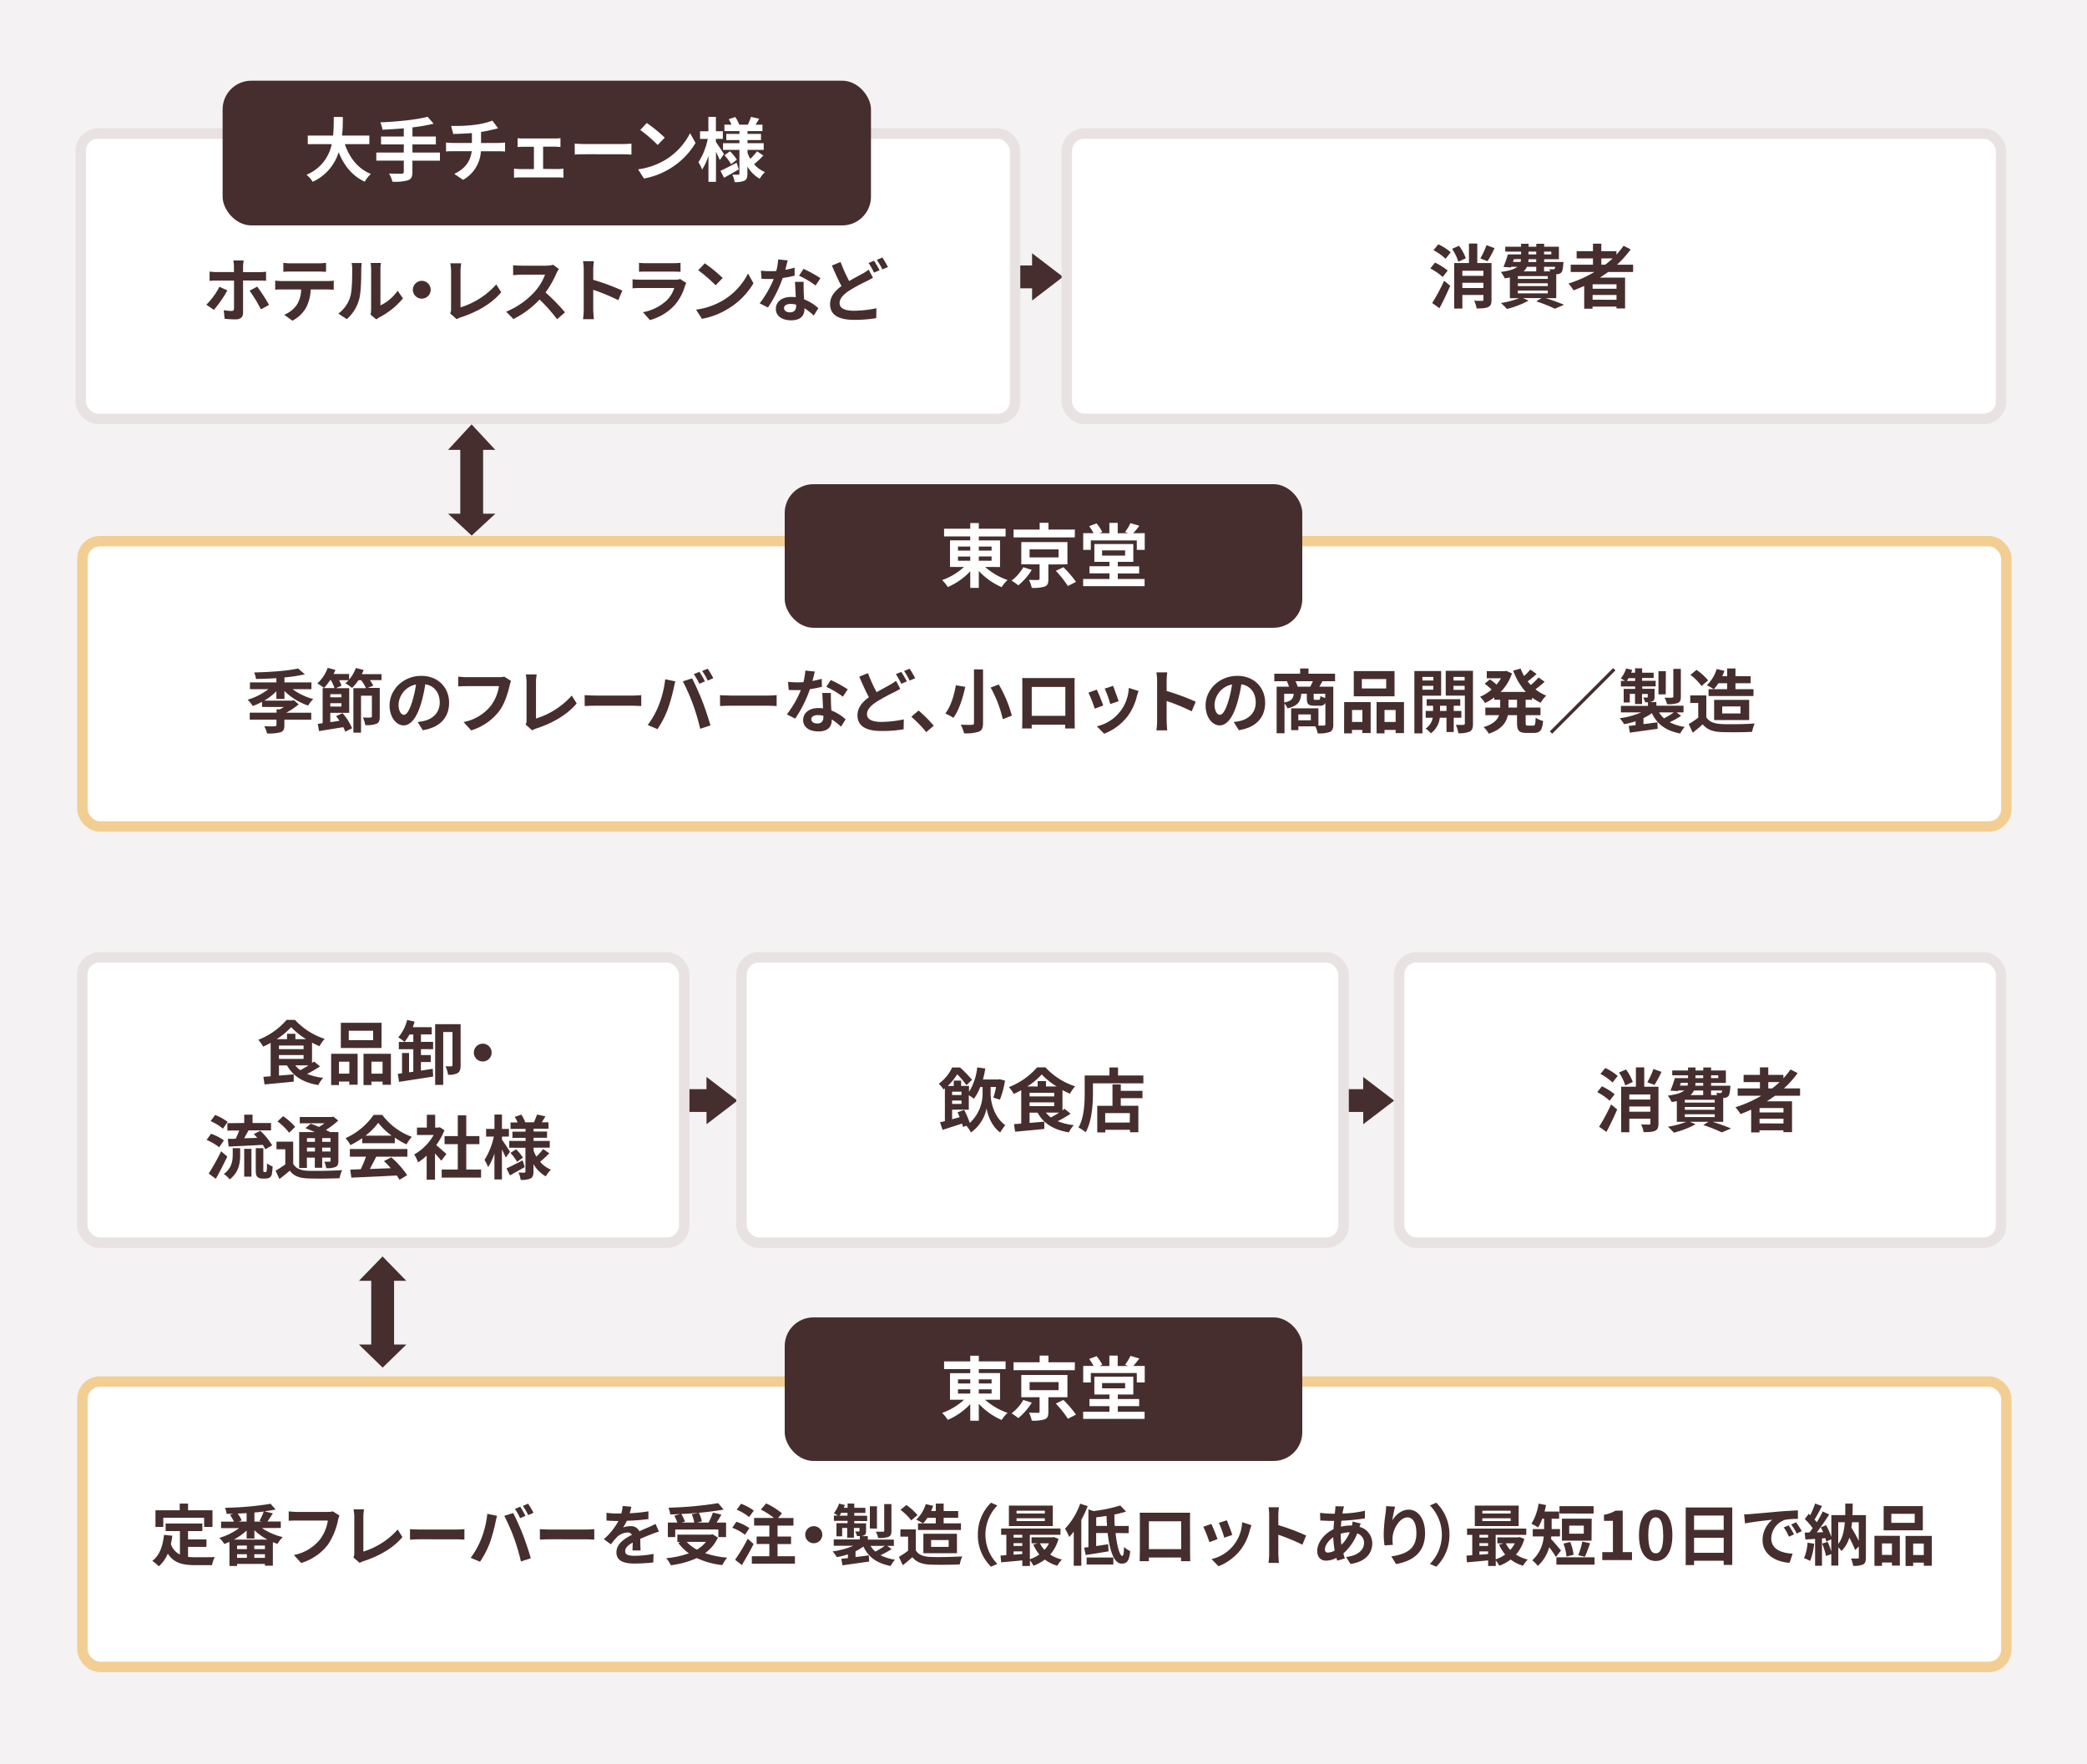 <svg xmlns="http://www.w3.org/2000/svg" width="750" height="634" viewBox="0 0 750 634"><defs><style>.cls-1{fill:#f4f2f2;}.cls-2,.cls-5{fill:#462e2e;}.cls-2{fill-rule:evenodd;}.cls-3,.cls-6,.cls-7{fill:#fff;}.cls-3{stroke:#f3ce92;}.cls-3,.cls-7{stroke-width:3.75px;}.cls-4{isolation:isolate;}.cls-7{stroke:#e9e2e2;}</style></defs><title>アセット 1</title><g id="レイヤー_2" data-name="レイヤー 2"><g id="商社様からのご注文"><rect id="長方形_16_のコピー_2" data-name="長方形 16 のコピー 2" class="cls-1" width="750" height="634"/><path id="シェイプ_1_のコピー_4" data-name="シェイプ 1 のコピー 4" class="cls-2" d="M331,103.59h39.9V108L382,99.49,370.89,91v4.4H331Z"/><path id="シェイプ_1_のコピー_6" data-name="シェイプ 1 のコピー 6" class="cls-2" d="M214,399.59h39.9V404l11.12-8.5L253.89,387v4.4H214v8.2Z"/><path id="シェイプ_1_のコピー_7" data-name="シェイプ 1 のコピー 7" class="cls-2" d="M450,399.59h39.9V404l11.12-8.5L489.89,387v4.4H450Z"/><path id="シェイプ_1_のコピー_2" data-name="シェイプ 1 のコピー 2" class="cls-2" d="M173.62,174V161.67H178l-8.52-9.16L161,161.67h4.41V174Zm-8.21,0v10.59H161l8.51,7.87,8.52-7.87h-4.41V174Z"/><path id="シェイプ_1_のコピー_3" data-name="シェイプ 1 のコピー 3" class="cls-2" d="M141.62,472V460.25H146l-8.52-8.74L129,460.25h4.41V472Zm-8.21,0v11.17H129l8.51,8.29,8.52-8.29h-4.41V472Z"/><g id="グループ_26" data-name="グループ 26"><rect id="角丸長方形_5" data-name="角丸長方形 5" class="cls-3" x="29.63" y="194.47" width="691.38" height="102.53" rx="6.25"/><g id="季節のフレーバーなど_小ロットの商品開発_製造" data-name="季節のフレーバーなど 小ロットの商品開発 製造" class="cls-4"><path class="cls-5" d="M99.32,251.17V248.4A21.26,21.26,0,0,1,95,251.77H105l.6-.15,1.75,1.5a27.72,27.72,0,0,1-4.5,3h9v2.5h-9.65v2.05c0,1.42-.32,2.1-1.47,2.5a16.7,16.7,0,0,1-4.77.4,9.4,9.4,0,0,0-1-2.6c1.52.07,3.32.07,3.77,0s.63-.1.63-.42v-1.95H89.75v-2.5H99.4v-1.2h1.17c.47-.25,1-.55,1.47-.85H94.17v-1.85a24.3,24.3,0,0,1-3.32,1.5A14.56,14.56,0,0,0,89,251.45a23.28,23.28,0,0,0,7.45-3.78H89.82v-2.45h9.5V243.7c-2.47.17-5,.25-7.32.3a8.25,8.25,0,0,0-.68-2.35c5.65-.13,12.17-.58,15.8-1.43l2.45,2.1a62.09,62.09,0,0,1-7.35,1.13v1.77h9.7v2.45h-6.75a21.69,21.69,0,0,0,7.4,3.53,12.71,12.71,0,0,0-1.85,2.34,22.08,22.08,0,0,1-8.5-5.24v2.87Z"/><path class="cls-5" d="M137.12,244.4h-4.2a11.08,11.08,0,0,1,1.22,2l-2,.8h4.33v10.32c0,1.37-.23,2.15-1.2,2.57a9.58,9.58,0,0,1-4,.48,11.05,11.05,0,0,0-.85-2.73c1.12.05,2.37.05,2.72,0s.5-.1.5-.4V250h-3.9v13.29H127v-16h4.52a14.59,14.59,0,0,0-1.72-2.85h-1a16.2,16.2,0,0,1-2.28,2.77,16,16,0,0,0-2.42-1.67,12,12,0,0,0,1.17-1.1h-3.42a11.45,11.45,0,0,1,.88,1.95l-2,.9h4.77v8.87H118.7v3.35c1.07-.15,2.17-.33,3.3-.5a19.65,19.65,0,0,0-1.23-1.65l2.33-1.08a19.65,19.65,0,0,1,3.42,5.43l-2.45,1.22a12,12,0,0,0-.7-1.62c-3.12.52-6.3,1-8.72,1.42l-.45-2.62c.52-.05,1.12-.13,1.75-.23V247.25h4.25a14.65,14.65,0,0,0-1.3-2.85h-.25a21.28,21.28,0,0,1-2.2,2.82,18.66,18.66,0,0,0-2.4-1.62,14.38,14.38,0,0,0,3.72-5.6l2.75.72a11.9,11.9,0,0,1-.65,1.48h5.6v2a13.91,13.91,0,0,0,2.42-4.15l2.8.7c-.2.5-.4,1-.65,1.5h7.08Zm-14.42,5.07h-4v1.1h4Zm0,4.43v-1.2h-4v1.2Z"/><path class="cls-5" d="M150.09,259.47c.95-.13,1.65-.25,2.3-.4,3.18-.75,5.63-3,5.63-6.62,0-3.43-1.85-6-5.18-6.55a53.49,53.49,0,0,1-1.47,6.72c-1.47,5-3.62,8.05-6.32,8.05s-5.05-3-5.05-7.2c0-5.7,5-10.6,11.39-10.6,6.13,0,10,4.28,10,9.68,0,5.19-3.2,8.89-9.45,9.84Zm-1.92-7.5a39,39,0,0,0,1.33-6,7.77,7.77,0,0,0-6.28,7.18c0,2.49,1,3.72,1.93,3.72S147.17,255.32,148.17,252Z"/><path class="cls-5" d="M183.67,244.72a9.37,9.37,0,0,0-.55,1.75c-.58,2.45-1.68,6.33-3.75,9.1a20.05,20.05,0,0,1-10.05,6.9l-2.72-3a16.47,16.47,0,0,0,9.79-5.85,15.85,15.85,0,0,0,2.93-7.05H167.67c-1.12,0-2.32.05-3,.1v-3.52c.75.07,2.17.2,3,.2h11.54a8.72,8.72,0,0,0,2-.2Z"/><path class="cls-5" d="M188.9,260.37a3.28,3.28,0,0,0,.32-1.63V245.2a15.54,15.54,0,0,0-.27-2.83h3.92a17.72,17.72,0,0,0-.25,2.83v13a28.35,28.35,0,0,0,12.85-8.25l1.77,2.83c-3.42,4.09-8.62,7.07-14.49,9a7.12,7.12,0,0,0-1.5.68Z"/><path class="cls-5" d="M210.1,249.8c.9.07,2.72.15,4,.15h13.42c1.15,0,2.28-.1,2.93-.15v3.92c-.6,0-1.88-.12-2.93-.12H214.12c-1.42,0-3.1.05-4,.12Z"/><path class="cls-5" d="M239.05,244.1l3.65.75a25.34,25.34,0,0,0-.6,2.5,62.3,62.3,0,0,1-2.13,7.52,34.38,34.38,0,0,1-3.7,7.15l-3.5-1.48a30.08,30.08,0,0,0,3.9-6.94A35.88,35.88,0,0,0,239.05,244.1Zm6.35.75,3.32-1.08c1,1.93,2.75,5.78,3.67,8.2.9,2.25,2.23,6.25,2.93,8.72l-3.7,1.2a77.46,77.46,0,0,0-2.6-8.82A72.06,72.06,0,0,0,245.4,244.85Zm7.94,0-2,.87a30.42,30.42,0,0,0-2-3.47l2-.83C252,242.35,252.87,243.92,253.34,244.85Zm3-1.15-2,.87a25.79,25.79,0,0,0-2-3.45l2-.82A38.27,38.27,0,0,1,256.34,243.7Z"/><path class="cls-5" d="M258.75,249.8c.9.07,2.72.15,4,.15h13.42c1.15,0,2.28-.1,2.93-.15v3.92c-.6,0-1.88-.12-2.93-.12H262.77c-1.42,0-3.1.05-4,.12Z"/><path class="cls-5" d="M295.37,246.8a37.11,37.11,0,0,1-4.3.85,45.43,45.43,0,0,1-5.3,10.59l-3-1.52A37.77,37.77,0,0,0,287.8,248c-.43,0-.85,0-1.28,0-1,0-2,0-3.1-.08l-.22-2.9a30.18,30.18,0,0,0,3.3.18c.72,0,1.47,0,2.22-.08a21,21,0,0,0,.68-4.15l3.42.35c-.2.8-.5,2.05-.85,3.38a26.41,26.41,0,0,0,3.33-.78Zm3.25,2.22c-.08,1,0,2.08,0,3.18,0,.7.08,1.89.15,3.12a16.61,16.61,0,0,1,5.12,3.17l-1.65,2.65a21.85,21.85,0,0,0-3.34-2.62v.22c0,2.3-1.25,4.1-4.78,4.1-3.07,0-5.5-1.37-5.5-4.1,0-2.42,2-4.3,5.48-4.3.57,0,1.15.05,1.67.1-.07-1.84-.2-4-.27-5.52Zm-2.72,8.2a8.76,8.76,0,0,0-2-.25c-1.43,0-2.35.6-2.35,1.47s.77,1.55,2.12,1.55c1.68,0,2.23-1,2.23-2.3Zm7-6.87a33.21,33.21,0,0,0-5.95-3.53l1.6-2.45a45.4,45.4,0,0,1,6.1,3.35Z"/><path class="cls-5" d="M323.52,247.55c-.75.45-1.52.87-2.45,1.32A67,67,0,0,0,315,252.2c-2.05,1.34-3.43,2.77-3.43,4.49s1.7,2.73,5.15,2.73a41.27,41.27,0,0,0,8.07-.9l-.05,3.55a45.87,45.87,0,0,1-7.94.62c-4.93,0-8.65-1.37-8.65-5.65,0-2.72,1.72-4.74,4.1-6.49-1.13-2.1-2.33-4.75-3.45-7.38l3.12-1.27a58.42,58.42,0,0,0,3.1,6.85c1.83-1.08,3.58-1.95,4.73-2.63a16.57,16.57,0,0,0,2.27-1.47Zm.37-6.1a35.32,35.32,0,0,1,2,3.42l-2,.85a29.14,29.14,0,0,0-1.95-3.47Zm3-1.15a35,35,0,0,1,2,3.42l-2,.85a25.92,25.92,0,0,0-2-3.45Z"/><path class="cls-5" d="M332.87,263.09a46.83,46.83,0,0,0-5.37-5.52l2.6-2.25a47.63,47.63,0,0,1,5.45,5.47Z"/><path class="cls-5" d="M346.9,246.82c-.85,3.73-2.2,8.37-4.28,11.12a24.64,24.64,0,0,0-2.9-1.55c2-2.52,3.25-6.89,3.78-10.14Zm6.37-6.27v19.27c0,1.82-.42,2.65-1.52,3.12a15.18,15.18,0,0,1-5.3.58,13.45,13.45,0,0,0-1.18-3.1c1.63.07,3.48.07,4,.05s.75-.18.75-.65V240.55Zm5.65,5.42a44,44,0,0,1,4.7,11.2l-3.25,1.27A43.17,43.17,0,0,0,356,247.07Z"/><path class="cls-5" d="M386.19,258.32c0,1,.05,3.37.05,3.47h-3.45l0-1.37H370.77l0,1.37h-3.45c0-.12.07-2.3.07-3.5V246.07c0-.7,0-1.72-.05-2.42,1,0,2,0,2.65,0h13.75c.62,0,1.57,0,2.47,0-.05.75-.05,1.67-.05,2.42Zm-15.42-11.45v10.37h12.08V246.87Z"/><path class="cls-5" d="M396.47,253.52l-3.05,1.15a49.5,49.5,0,0,0-2.27-5.77l3-1.08C394.77,249.1,396,252.12,396.47,253.52Zm12.7-5.2c-.3.8-.45,1.33-.6,1.83a20.17,20.17,0,0,1-3.4,7.32,19.51,19.51,0,0,1-8.37,6.2L394.17,261a14.75,14.75,0,0,0,11.48-13.79ZM402,252,399,253a41.25,41.25,0,0,0-2-5.55l3-1C400.42,247.57,401.65,250.82,402,252Z"/><path class="cls-5" d="M428.25,255.62a71.8,71.8,0,0,0-9-3.72V259c0,.72.13,2.47.23,3.47h-3.9a26.61,26.61,0,0,0,.25-3.47V244.62a17.84,17.84,0,0,0-.25-3h3.9a26.94,26.94,0,0,0-.23,3v3.68a81.69,81.69,0,0,1,10.45,3.87Z"/><path class="cls-5" d="M443.35,259.47c.95-.13,1.65-.25,2.3-.4,3.17-.75,5.62-3,5.62-6.62,0-3.43-1.85-6-5.17-6.55a53.6,53.6,0,0,1-1.48,6.72c-1.47,5-3.62,8.05-6.32,8.05s-5.05-3-5.05-7.2c0-5.7,5-10.6,11.4-10.6,6.12,0,10,4.28,10,9.68,0,5.19-3.19,8.89-9.44,9.84Zm-1.93-7.5a39,39,0,0,0,1.33-6,7.77,7.77,0,0,0-6.28,7.18c0,2.49,1,3.72,1.93,3.72S440.42,255.32,441.42,252Z"/><path class="cls-5" d="M475.25,244.8c-.4.72-.78,1.4-1.1,1.95h5v13.54c0,1.48-.3,2.28-1.27,2.75a11.17,11.17,0,0,1-4.33.5,11.7,11.7,0,0,0-.85-2.52h-6.1v1.37H464v-7.85h9.8v6.2c.87,0,1.65,0,1.95,0s.55-.13.55-.5V252.6a1.93,1.93,0,0,1-2,1h-2c-2.22,0-2.67-.68-2.67-2.7v-1.6h-2c-.22,2.77-1.15,4.37-4.95,5.24a5.74,5.74,0,0,0-1.07-1.74v10.69h-2.83V246.75h4.45a16.83,16.83,0,0,0-.77-1.95h-4.52v-2.7h9.29v-1.88h3v1.88h9.55v2.7Zm-13.75,7.65c2.67-.53,3.25-1.43,3.42-3.15H461.5Zm9.37-5.7c.3-.6.65-1.3.93-1.95h-6.25a12.39,12.39,0,0,1,.8,1.95Zm.2,10h-4.5v2.1h4.5Zm5.18-7.44H472.1v1.57c0,.53.07.6.5.6h1.3c.42,0,.52-.17.6-1.37a7.31,7.31,0,0,0,1.75.7Z"/><path class="cls-5" d="M483.05,252.3h9.52v11.12h-3v-1.13h-3.72v1.25h-2.83Zm2.83,2.84v4.3h3.72v-4.3Zm15.27-4.92H486.5v-9.05h14.65Zm-3-6.2h-8.75v3.38h8.75Zm6.4,8.28v11.14h-3v-1.15h-4v1.25H494.7V252.3Zm-3,7.14v-4.3h-4v4.3Z"/><path class="cls-5" d="M511.17,250v13.54h-2.89V241.15h9.62V250Zm0-6.73v1.28h3.93v-1.28Zm3.93,4.58v-1.38h-3.93v1.38Zm7.32,10.07v5.15h-2.6v-5.15h-2.4a8.13,8.13,0,0,1-3.2,5.6,10.68,10.68,0,0,0-1.9-1.7,5.87,5.87,0,0,0,2.55-3.9h-2.52v-2.43H515v-1.87H512.7v-2.35h12.07v2.35h-2.35v1.87h2.75v2.43Zm-2.6-2.43v-1.87H517.5v1.87Zm9.52,4.58c0,1.52-.27,2.35-1.17,2.82a8.87,8.87,0,0,1-4.1.58,10.47,10.47,0,0,0-.9-3c1.13.05,2.35.05,2.73,0s.52-.15.52-.5v-10h-6.87v-8.9h9.79Zm-7-16.8v1.28h4v-1.28Zm4,4.63v-1.43h-4v1.43Z"/><path class="cls-5" d="M548.27,251.45v2.82h5.33V257h-5.33v2.7c0,.9.1,1.05.8,1.05H551c.65,0,.77-.5.87-2.85a7.59,7.59,0,0,0,2.67,1.18c-.29,3.3-1.07,4.3-3.27,4.3h-2.72c-2.7,0-3.38-.88-3.38-3.65V257h-3.3c-.55,2.63-2.2,5.1-6.82,6.65a11.43,11.43,0,0,0-1.9-2.37c3.45-1,5-2.6,5.57-4.28h-4.94v-2.72h5.34v-2.82H537v-.83a20.07,20.07,0,0,1-3.32,2,13,13,0,0,0-1.8-2.25,15.57,15.57,0,0,0,4.15-2.58,25.4,25.4,0,0,0-2.48-2.12l1.88-1.55c.75.52,1.7,1.25,2.4,1.85a14,14,0,0,0,1.57-2.25h-5.1v-2.55h6.53l.52-.1,2,.92a17.09,17.09,0,0,1-4.07,6.65h9.05A22.87,22.87,0,0,1,543.8,241l2.67-.75a17.2,17.2,0,0,0,1.25,2.68,23.71,23.71,0,0,0,2.23-2.33l2.25,1.6c-1,.93-2.18,1.9-3.2,2.65a17.09,17.09,0,0,0,1.12,1.3,24.22,24.22,0,0,0,2.8-2.7l2.17,1.55a37.47,37.47,0,0,1-3.3,2.7,15.65,15.65,0,0,0,3.88,2.28,11.31,11.31,0,0,0-2,2.57,17.36,17.36,0,0,1-3.07-1.87v.8Zm-3.1,0H542.1v2.82h3.07Z"/><path class="cls-5" d="M579.7,240.07l.84.85L557.8,263.67l-.85-.85Z"/><path class="cls-5" d="M604.14,257.24a32.3,32.3,0,0,1-4.12,2.3,17,17,0,0,0,5.42,1.68,10.37,10.37,0,0,0-1.62,2.37c-5.2-1-8.32-3.35-10.2-7.32a18,18,0,0,1-3,1.77v2.18c1.63-.2,3.33-.43,5-.65l.1,2.32c-3.52.5-7.25,1-10,1.4l-.42-2.42,2.47-.28v-1.4a28.25,28.25,0,0,1-4.12,1.05,13.26,13.26,0,0,0-1.57-2.15,28,28,0,0,0,7.72-2.1h-7.3v-2.34h9.72v-1.28h-1a7.34,7.34,0,0,0-.72-1.72c.57,0,1.17,0,1.35,0s.3-.07.3-.27v-1h-2.05V253h-2.53v-3.65h-1.87v3.1H583.5v-4.9h4.12v-.87H582.5v-2H584c-.5-.3-1.15-.68-1.56-.88a10.69,10.69,0,0,0,1.95-3.6l2.18.55c-.13.35-.25.68-.4,1h1.42v-1.6h2.53v1.6h4.15v1.9h-4.15v1H595v2h-4.82v.87h4.42v2.83c0,.95-.17,1.4-.82,1.7a3.42,3.42,0,0,1-1.18.25h2.65v1.3H605V256h-2.5ZM587.62,244.7v-1h-2.37a10.65,10.65,0,0,1-.62,1Zm11,4.82H596V241.2h2.65Zm-2.4,6.47a8.91,8.91,0,0,0,1.77,2.15,28.12,28.12,0,0,0,3.55-2.15Zm7.82-5.62c0,1.28-.25,1.9-1.15,2.28a10.62,10.62,0,0,1-3.82.4,9.43,9.43,0,0,0-.88-2.35c1.13.05,2.33.05,2.68,0s.47-.1.47-.42v-9.93h2.7Z"/><path class="cls-5" d="M613.2,257.74c1,1.68,2.9,2.35,5.5,2.45,2.92.13,8.55.05,11.87-.2a15.23,15.23,0,0,0-.93,3c-3,.15-8,.2-11,.08s-5.13-.83-6.75-2.78c-1.1,1-2.2,1.95-3.57,3l-1.45-3.1a32.53,32.53,0,0,0,3.42-2.3v-5.27h-2.87V249.9h5.77Zm-1.73-11.22a18.89,18.89,0,0,0-4-4l2.2-1.8a19.86,19.86,0,0,1,4.17,3.78Zm4.38,1.13a17.75,17.75,0,0,0-2.48-1.4,13.57,13.57,0,0,0,3.55-5.83l2.78.65a20,20,0,0,1-.78,1.93h1.75v-2.78h3V243h5.45v2.52h-5.45v2.13h6.47v2.47H614v-2.47Zm1.7-2.13a15.71,15.71,0,0,1-1.65,2.13h4.77v-2.13ZM616,258.77V251.5H628.6v7.27Zm2.9-2.38h6.58v-2.54h-6.58Z"/></g><rect id="角丸長方形_6" data-name="角丸長方形 6" class="cls-5" x="282" y="174" width="186" height="51.59" rx="10.31"/><g id="東京堂" class="cls-4"><path class="cls-6" d="M354,203.73a24,24,0,0,0,8.08,4.7,13,13,0,0,0-2.12,2.57,24.73,24.73,0,0,1-8.21-5.82v6.07h-3.07V205.3a24.36,24.36,0,0,1-8.06,5.65,16.22,16.22,0,0,0-2.05-2.5,22.67,22.67,0,0,0,7.88-4.72h-5.05v-9.56h7.28v-1.42h-9.41V190h9.41v-2.05h3.07V190h9.63v2.78h-9.63v1.42h7.63v9.56Zm-9.73-5.86h4.41V196.4h-4.41Zm0,3.63h4.41V200h-4.41Zm7.48-5.1v1.47h4.6V196.4Zm4.6,3.57h-4.6v1.53h4.6Z"/><path class="cls-6" d="M370.79,204.8a22.66,22.66,0,0,1-4.85,5.55,22,22,0,0,0-2.42-1.72,15.24,15.24,0,0,0,4.22-4.8Zm15.46-11.68h-22V190.3h9.37v-2.41h3.16v2.41h9.5Zm-9.5,9.73v5.28c0,1.5-.28,2.25-1.38,2.67a13.52,13.52,0,0,1-4.58.45,12.09,12.09,0,0,0-1-2.85c1.28,0,2.85.08,3.25,0s.55-.1.55-.42v-5.18h-6.57v-8H383.6v8ZM370,200.3h10.41v-2.88H370Zm12.16,3.53a39.82,39.82,0,0,1,4.52,5.27l-2.92,1.48a37.07,37.07,0,0,0-4.33-5.45Z"/><path class="cls-6" d="M411.38,191.6v6h-2.85v-3.4H392v3.4h-2.73v-6H393a21.14,21.14,0,0,0-1.58-2.51l2.65-1a15.9,15.9,0,0,1,2.05,3.1l-1,.43h3.55v-3.73h3v3.73h3.83l-1.2-.4a19,19,0,0,0,1.95-3.23l3.2.95c-.75,1-1.52,1.93-2.2,2.68Zm-9.68,16.45h9.63v2.58H389.25v-2.58h9.45v-2h-7.17v-2.56h7.17V201.9h-5.42v-6.4h14v6.4H401.7v1.62h7.68v2.56H401.7Zm-5.65-8.4h8.28v-1.88h-8.28Z"/></g></g><g id="グループ_26_のコピー" data-name="グループ 26 のコピー"><rect id="角丸長方形_5-2" data-name="角丸長方形 5-2" class="cls-3" x="29.63" y="496.47" width="691.38" height="102.53" rx="6.25"/><g id="定番フレーバーを受注_製造_最低ロットあり_最短10日で納品" data-name="定番フレーバーを受注 製造 最低ロットあり 最短10日で納品" class="cls-4"><path class="cls-5" d="M67.58,559.47a26.56,26.56,0,0,0,2.74.14c1.3,0,5.26,0,6.87-.07a10.38,10.38,0,0,0-1,2.9h-6c-4.44,0-7.73-.72-9.89-4.15a12.23,12.23,0,0,1-3.22,4.56,17.72,17.72,0,0,0-2.35-1.94c2.59-1.92,3.77-5.24,4.2-9.34l3,.29c-.15,1.08-.32,2.09-.53,3a6.44,6.44,0,0,0,3.26,3.76V550.2H59.52v-2.71h13.2v2.71H67.58v3h6.61v2.69H67.58Zm-8.9-10.76H55.87v-6h8.71v-2.4h3v2.4h8.78v6h-3v-3.29H58.68Z"/><path class="cls-5" d="M94.13,549.12a22.32,22.32,0,0,0,7.49,3.24,12.27,12.27,0,0,0-1.9,2.43c-.55-.17-1.1-.39-1.66-.6v8.44H95.21V562h-10v.74H82.46v-8.66c-.62.28-1.24.52-1.87.74a12,12,0,0,0-1.75-2.18,22.45,22.45,0,0,0,7.1-3.51h-6.5v-2.33h4.63a13.33,13.33,0,0,0-1.41-2.4l1.15-.41c-.82,0-1.61,0-2.38,0a8.61,8.61,0,0,0-.57-2.16,111.67,111.67,0,0,0,16.39-1.44l1.8,2.07c-1.23.24-2.59.45-4,.64l3,.73c-.65,1-1.35,2.11-1.92,2.92h4.78v2.33Zm2,4.15a20.36,20.36,0,0,1-4.7-3.38v3H88.63V550a22.92,22.92,0,0,1-4.58,3.26Zm-7.41,2.14H85.2v1.27h3.53Zm-3.53,4.42h3.53v-1.3H85.2Zm3.43-16.09c-1.08.08-2.13.13-3.21.17a10.56,10.56,0,0,1,1.44,2.45l-1.11.43h2.88Zm6.58,11.67H91.39v1.27h3.82Zm0,4.42v-1.3H91.39v1.3Zm-1.95-13.3a20.79,20.79,0,0,0,1.52-3.36c-1.08.14-2.19.26-3.34.36v3.26H94.1Z"/><path class="cls-5" d="M122,544.63a9.65,9.65,0,0,0-.53,1.68,24.67,24.67,0,0,1-3.6,8.74,19.14,19.14,0,0,1-9.65,6.62l-2.61-2.88a15.8,15.8,0,0,0,9.4-5.61,15.1,15.1,0,0,0,2.81-6.77H106.61c-1.08,0-2.23.05-2.86.09v-3.38c.72.07,2.09.19,2.88.19h11.09a8,8,0,0,0,1.9-.19Z"/><path class="cls-5" d="M127,559.66a3.13,3.13,0,0,0,.32-1.56v-13a14.26,14.26,0,0,0-.27-2.71h3.77a17.39,17.39,0,0,0-.24,2.71v12.46a27.34,27.34,0,0,0,12.34-7.92l1.7,2.71c-3.29,3.93-8.28,6.79-13.92,8.64a6.8,6.8,0,0,0-1.44.65Z"/><path class="cls-5" d="M147.34,549.51c.86.07,2.61.14,3.86.14h12.89c1.1,0,2.18-.1,2.81-.14v3.76c-.58,0-1.8-.12-2.81-.12H151.2c-1.37,0-3,.05-3.86.12Z"/><path class="cls-5" d="M175.13,544l3.5.72c-.21.7-.48,1.88-.57,2.4a61.88,61.88,0,0,1-2,7.23,32.84,32.84,0,0,1-3.56,6.86l-3.36-1.41a28.72,28.72,0,0,0,3.75-6.68A34.66,34.66,0,0,0,175.13,544Zm6.1.72,3.19-1c1,1.85,2.64,5.55,3.53,7.87.86,2.16,2.13,6,2.8,8.38l-3.55,1.15a74,74,0,0,0-2.49-8.47A70.57,70.57,0,0,0,181.23,544.75Zm7.63,0-1.92.84a33,33,0,0,0-1.87-3.33l1.89-.8C187.56,542.35,188.4,543.87,188.86,544.75Zm2.88-1.1-1.92.84a24.78,24.78,0,0,0-1.92-3.31l1.89-.8A36.92,36.92,0,0,1,191.74,543.65Z"/><path class="cls-5" d="M194,549.51c.86.07,2.62.14,3.87.14h12.88c1.11,0,2.19-.1,2.81-.14v3.76c-.57,0-1.8-.12-2.81-.12H197.91c-1.37,0-3,.05-3.87.12Z"/><path class="cls-5" d="M227.28,557.16c.05-.69.07-1.8.1-2.83-1.75,1-2.71,1.9-2.71,3.07,0,1.32,1.12,1.68,3.45,1.68a36.56,36.56,0,0,0,6.75-.69l-.1,3.09a66.14,66.14,0,0,1-6.72.39c-3.72,0-6.53-.89-6.53-4s2.88-4.95,5.59-6.34a1.84,1.84,0,0,0-1.65-.82,5.88,5.88,0,0,0-3.72,1.63,33.36,33.36,0,0,0-2.21,2.62L217,553.11a23.39,23.39,0,0,0,5.24-6.53h-.29c-1,0-2.71-.05-4-.17v-2.78a30.87,30.87,0,0,0,4.18.26h1.15a12.83,12.83,0,0,0,.48-2.71l3.12.26c-.12.58-.29,1.39-.58,2.35a55.36,55.36,0,0,0,6.72-.69l0,2.78a74.65,74.65,0,0,1-7.75.62,15.12,15.12,0,0,1-1.37,2.41,7.27,7.27,0,0,1,2.69-.48,3.24,3.24,0,0,1,3.17,1.84c1.22-.57,2.23-1,3.21-1.41s1.75-.82,2.62-1.23l1.2,2.76a27.62,27.62,0,0,0-2.83,1c-1.06.41-2.4.94-3.87,1.61,0,1.32.07,3.07.1,4.15Z"/><path class="cls-5" d="M258,552.53a14.1,14.1,0,0,1-4.61,5.59,32.29,32.29,0,0,0,7.94,1.63,13.65,13.65,0,0,0-1.75,2.67,29,29,0,0,1-9.17-2.52,31.56,31.56,0,0,1-9.34,2.57,9.4,9.4,0,0,0-1.68-2.52,33.81,33.81,0,0,0,8.17-1.76,16.15,16.15,0,0,1-3.8-3.76l.8-.34h-1.13v-2.62h12.12l.53-.12Zm-15.36-.17H240v-5.21h3.43a15.28,15.28,0,0,0-1.12-2.47l2.13-.6c-1.2.07-2.42.12-3.57.14a9.19,9.19,0,0,0-.65-2.42,135.05,135.05,0,0,0,17.9-1.63l1.92,2.3c-2.59.48-5.69.87-8.88,1.16a12.29,12.29,0,0,1,1.08,3.09l-1.77.43h4.17a26.49,26.49,0,0,0,1.56-3.6l3.05.72c-.55,1-1.18,2-1.73,2.88h3.41v5.21h-2.78v-2.73H242.67Zm8.32-8.73c-2,.19-4.1.33-6.14.43a13.94,13.94,0,0,1,1.34,2.73l-1.24.36h4.58a13.9,13.9,0,0,0-.91-3Zm-4.17,10.46a13.86,13.86,0,0,0,3.65,2.78,11.76,11.76,0,0,0,3.26-2.78Z"/><path class="cls-5" d="M267.72,551.52a18.54,18.54,0,0,0-4.56-2.52l1.47-2.16a19.61,19.61,0,0,1,4.68,2.28Zm3.1,3.34c-1.27,2.49-2.79,5.23-4.23,7.56l-2.42-1.92a64.23,64.23,0,0,0,4.54-7.56Zm-1.61-9.7a18.12,18.12,0,0,0-4.46-2.64l1.56-2.14a19,19,0,0,1,4.58,2.45Zm16.46,14.07v2.68H270.19v-2.68h6.29v-4.4H271.9v-2.68h4.58v-3.94H271v-2.74h7.11a26.09,26.09,0,0,0-4.68-3l1.89-2.21a23.81,23.81,0,0,1,5.69,3.58l-1.39,1.65h5.52v2.74h-5.71v3.94h4.85v2.68h-4.85v4.4Z"/><path class="cls-5" d="M292.44,548.43a3.07,3.07,0,1,1-3.07,3.07A3.09,3.09,0,0,1,292.44,548.43Z"/><path class="cls-5" d="M320.43,556.66a33.83,33.83,0,0,1-4,2.21,16.32,16.32,0,0,0,5.2,1.6,10.36,10.36,0,0,0-1.56,2.28c-5-1-8-3.21-9.79-7a18.16,18.16,0,0,1-2.83,1.71v2.08c1.56-.19,3.19-.4,4.8-.62l.1,2.23c-3.39.48-7,1-9.6,1.35l-.41-2.33,2.37-.27v-1.34a27.34,27.34,0,0,1-4,1,11.76,11.76,0,0,0-1.51-2.07,27.15,27.15,0,0,0,7.42-2h-7V553.2H309V552h-1a7.46,7.46,0,0,0-.7-1.66c.55,0,1.13,0,1.3,0s.28-.08.28-.27v-1h-2v3.5h-2.43v-3.5h-1.8v3H300.6v-4.7h4v-.84h-4.92v-1.92h1.46c-.47-.29-1.1-.65-1.48-.84a10.48,10.48,0,0,0,1.87-3.46l2.09.53c-.12.34-.24.65-.39,1h1.37v-1.53H307v1.53h4v1.83h-4v1h4.63v1.92H307v.84h4.24v2.71c0,.91-.16,1.35-.79,1.63a2.9,2.9,0,0,1-1.13.24h2.55v1.25h9.36v2.26h-2.4Zm-15.87-12v-1h-2.28a9.17,9.17,0,0,1-.6,1Zm10.59,4.63H312.6v-8h2.55Zm-2.31,6.22a8.65,8.65,0,0,0,1.71,2.06,28.42,28.42,0,0,0,3.4-2.06Zm7.51-5.4c0,1.22-.24,1.82-1.1,2.18a10.07,10.07,0,0,1-3.67.39,8.94,8.94,0,0,0-.84-2.26c1.08,0,2.23,0,2.57,0s.45-.09.45-.4v-9.53h2.59Z"/><path class="cls-5" d="M329.11,557.14c1,1.61,2.79,2.25,5.28,2.35,2.81.12,8.21,0,11.4-.19a14.68,14.68,0,0,0-.88,2.88c-2.88.14-7.71.19-10.56.07s-4.92-.79-6.48-2.66c-1.06.93-2.12,1.87-3.44,2.88l-1.39-3a31.57,31.57,0,0,0,3.29-2.21v-5.06h-2.76V549.6h5.54Zm-1.65-10.78a18.39,18.39,0,0,0-3.87-3.79l2.12-1.73a19.28,19.28,0,0,1,4,3.62Zm4.2,1.08a17.93,17.93,0,0,0-2.38-1.34,13.08,13.08,0,0,0,3.41-5.6l2.66.63a16.21,16.21,0,0,1-.74,1.85h1.68v-2.67h2.83V543h5.23v2.42h-5.23v2h6.22v2.38H329.91v-2.38Zm1.63-2a13.71,13.71,0,0,1-1.58,2h4.58v-2Zm-1.46,12.72v-7H343.9v7Zm2.78-2.28h6.31v-2.45h-6.31Z"/><path class="cls-5" d="M351.41,551.5A15.81,15.81,0,0,1,356.14,540l2.28,1a15,15,0,0,0,0,21l-2.28,1A15.85,15.85,0,0,1,351.41,551.5Z"/><path class="cls-5" d="M380.4,553a14.34,14.34,0,0,1-3,5.64,13.17,13.17,0,0,0,4.22,1.78,12.29,12.29,0,0,0-1.68,2.23,13.44,13.44,0,0,1-4.46-2.23,15.52,15.52,0,0,1-4.08,2.23,11.14,11.14,0,0,0-1.27-1.92v2h-2.74v-2c-2.76.27-5.5.51-7.61.7l-.22-2.45c.63,0,1.35-.07,2.09-.14v-7.3h-1.87v-2.26H381.1v2.26h-11v8.78a12.09,12.09,0,0,0,3.4-1.72,15.16,15.16,0,0,1-2.18-3.56l1.58-.43h-2.2v-2.18h7.46l.48-.1Zm-2.06-4.6H362.57v-7.37h15.77Zm-14.09,3.14v1h3.12v-1Zm0,4h3.12v-1h-3.12Zm0,3.14c1-.07,2.06-.14,3.12-.24v-.93h-3.12Zm11.23-15.79H365.31v1h10.17Zm0,2.71H365.31v1h10.17Zm-1.75,9a9.08,9.08,0,0,0,1.61,2.35,9.67,9.67,0,0,0,1.63-2.35Z"/><path class="cls-5" d="M390.89,541.22a38.71,38.71,0,0,1-2.3,4.95v16.49h-2.72V550.39a19.77,19.77,0,0,1-1.63,1.92,17.89,17.89,0,0,0-1.51-2.95,25.62,25.62,0,0,0,5.45-9Zm10,9.7c.53,4.66,1.51,8.21,2.43,8.21.38,0,.57-1,.62-3.24a7.45,7.45,0,0,0,2.23,1.49c-.38,3.69-1.25,4.51-3.12,4.51-2.76,0-4.3-4.87-5-11h-4.13v4.68c1.4-.19,2.88-.43,4.32-.65l.15,2.55c-2.83.48-5.88,1-8.23,1.32l-.56-2.64,1.54-.19V542.4l1.85.6a52.11,52.11,0,0,0,9.57-2l2.12,2.19a34.34,34.34,0,0,1-4.2,1.05c0,1.4,0,2.79.14,4.13h5v2.57Zm-10.39,8.79h9.6v2.52h-9.6Zm7.34-11.36c-.09-1.17-.14-2.4-.19-3.6-1.25.2-2.5.36-3.7.51v3.09Z"/><path class="cls-5" d="M427.68,557.69c0,.94.05,3.24.05,3.34h-3.31l0-1.32H412.87l0,1.32h-3.31c0-.12.07-2.21.07-3.36V545.93c0-.67,0-1.66-.05-2.33,1,0,1.9,0,2.54,0h13.2c.61,0,1.52,0,2.38,0-.05.72-.05,1.61-.05,2.33Zm-14.81-11v10h11.6v-10Z"/><path class="cls-5" d="M437.54,553.08l-2.92,1.11a48.22,48.22,0,0,0-2.19-5.55l2.88-1C435.91,548.83,437.07,551.74,437.54,553.08Zm12.2-5c-.29.77-.43,1.27-.58,1.75a19.24,19.24,0,0,1-3.26,7,18.77,18.77,0,0,1-8,6l-2.52-2.57a14.14,14.14,0,0,0,11-13.25Zm-6.89,3.5-2.88,1a40.66,40.66,0,0,0-1.94-5.33l2.85-.93C441.34,547.37,442.51,550.49,442.85,551.59Z"/><path class="cls-5" d="M468.05,555.1a69,69,0,0,0-8.66-3.58v6.79c0,.7.12,2.38.21,3.34h-3.74a26.52,26.52,0,0,0,.24-3.34V544.54a16.57,16.57,0,0,0-.24-2.91h3.74a27.79,27.79,0,0,0-.21,2.91v3.52a79.34,79.34,0,0,1,10,3.73Z"/><path class="cls-5" d="M489,547.46a12.77,12.77,0,0,0-.43,1.23,6.13,6.13,0,0,1,4.58,5.83c0,3.34-2,6.63-7.82,7.49l-1.59-2.5c4.59-.5,6.46-2.8,6.46-5.13a3.54,3.54,0,0,0-2.45-3.34,18.5,18.5,0,0,1-5,7.2c.17.63.36,1.2.55,1.78l-2.73.81c-.1-.28-.22-.62-.31-1a8.37,8.37,0,0,1-3.68,1c-1.75,0-3.21-1.05-3.21-3.48,0-3,2.52-6.24,5.83-7.8.07-1,.14-2,.24-3h-.77c-1.25,0-3.09-.1-4.2-.15l-.09-2.76a38.94,38.94,0,0,0,4.39.31h.91l.14-1.27a9.68,9.68,0,0,0,.08-1.41l3.12.07a8.74,8.74,0,0,0-.34,1.27c-.1.38-.17.82-.24,1.27a38.9,38.9,0,0,0,8.07-1l0,2.74a68.75,68.75,0,0,1-8.45.86c-.07.7-.14,1.42-.17,2.14a16.26,16.26,0,0,1,3.55-.43h.41a11.88,11.88,0,0,0,.22-1.42Zm-9.36,9.7a32.59,32.59,0,0,1-.51-4.75c-1.77,1.2-3,3-3,4.37,0,.74.33,1.15,1.1,1.15A5,5,0,0,0,479.67,557.16Zm2.16-5.95a27.6,27.6,0,0,0,.26,3.94,13.71,13.71,0,0,0,3-4.52,11.69,11.69,0,0,0-3.26.53Z"/><path class="cls-5" d="M501.36,541.42a40.81,40.81,0,0,0-1,4.92c1.13-1.83,3.19-3.84,5.88-3.84,3.32,0,5.88,3.24,5.88,8.47,0,6.72-4.12,9.94-10.41,11.09L500,559.3c5.28-.82,9-2.55,9-8.31,0-3.67-1.22-5.71-3.19-5.71-2.81,0-5.26,4.23-5.38,7.35a15.15,15.15,0,0,0,.12,2.52l-3,.19a30.72,30.72,0,0,1-.29-4,57.73,57.73,0,0,1,.68-7.61c.12-.87.16-1.83.19-2.5Z"/><path class="cls-5" d="M520.88,551.5A15.85,15.85,0,0,1,516.15,563l-2.28-1a15,15,0,0,0,0-21l2.28-1A15.81,15.81,0,0,1,520.88,551.5Z"/><path class="cls-5" d="M547.8,553a14.21,14.21,0,0,1-3,5.64,13.17,13.17,0,0,0,4.22,1.78,12.29,12.29,0,0,0-1.68,2.23,13.44,13.44,0,0,1-4.46-2.23,15.52,15.52,0,0,1-4.08,2.23,11.14,11.14,0,0,0-1.27-1.92v2h-2.74v-2c-2.76.27-5.5.51-7.61.7L527,559c.62,0,1.34-.07,2.08-.14v-7.3h-1.87v-2.26H548.5v2.26h-11v8.78a12.29,12.29,0,0,0,3.41-1.72,14.86,14.86,0,0,1-2.19-3.56l1.58-.43h-2.2v-2.18h7.46l.48-.1Zm-2.06-4.6H530v-7.37h15.77Zm-14.09,3.14v1h3.12v-1Zm0,4h3.12v-1h-3.12Zm0,3.14c1-.07,2.06-.14,3.12-.24v-.93h-3.12Zm11.23-15.79H532.71v1h10.17Zm0,2.71H532.71v1h10.17Zm-1.75,9a9.08,9.08,0,0,0,1.61,2.35,9.67,9.67,0,0,0,1.63-2.35Z"/><path class="cls-5" d="M559.15,559.51a37.61,37.61,0,0,0-2.42-3.52,13.72,13.72,0,0,1-4.1,6.72,10,10,0,0,0-2-2,12.81,12.81,0,0,0,4.13-8.59h-3.94v-2.64h4.08v-3.72h-.65a18.44,18.44,0,0,1-1.49,3.14,14.86,14.86,0,0,0-2.42-1.32,19,19,0,0,0,2.57-7.25l2.69.51c-.15.79-.34,1.58-.53,2.35h5.23v2.57h-2.69v3.72h3v2.64h-3.15c0,.31,0,.6-.09.91,1,1,3.07,3.53,3.6,4.13Zm13.88.1v2.64H559.32v-2.64Zm-.34-15.72H560.43v-2.64h12.26Zm-.74,9.74H561.31v-7.89H572Zm-9,5.72a19.76,19.76,0,0,0-1.08-4.66l2.42-.58a17.07,17.07,0,0,1,1.2,4.59Zm6.21-11.12h-5.23v2.91h5.23Zm-2,10.64a26.3,26.3,0,0,0,1.47-4.9l2.81.6c-.65,1.75-1.3,3.67-1.88,4.85Z"/><path class="cls-5" d="M575.81,557.76h3.82V546.53h-3.22v-2.19a11.52,11.52,0,0,0,4.13-1.48h2.61v14.9h3.34v2.86H575.81Z"/><path class="cls-5" d="M589,551.67c0-6.15,2.4-9.15,6-9.15s6,3,6,9.15-2.4,9.28-6,9.28S589,557.79,589,551.67Zm8.69,0c0-5-1.15-6.41-2.66-6.41s-2.69,1.44-2.69,6.41,1.15,6.52,2.69,6.52S597.72,556.66,597.72,551.67Z"/><path class="cls-5" d="M622.52,541.73v20.64h-3.08v-1.51H608.79v1.56h-3V541.73Zm-13.73,2.88v5.16h10.65v-5.16ZM619.44,558V552.6H608.79V558Z"/><path class="cls-5" d="M629.11,544.08l10.28-.91c2.44-.19,5-.34,6.72-.41l0,3.07a25.2,25.2,0,0,0-4.58.31,7.23,7.23,0,0,0-5,6.65c0,3.92,3.65,5.33,7.68,5.52l-1.1,3.29c-5-.31-9.7-3-9.7-8.16a9.45,9.45,0,0,1,3.5-7.32c-2.06.22-7,.75-9.81,1.34l-.31-3.26C627.75,544.18,628.66,544.13,629.11,544.08Zm15.6,7.32-1.82.82a18.43,18.43,0,0,0-1.87-3.34l1.77-.74A29.34,29.34,0,0,1,644.71,551.4Zm2.79-1.18-1.8.87a21.12,21.12,0,0,0-2-3.24l1.75-.82A35.85,35.85,0,0,1,647.5,550.22Z"/><path class="cls-5" d="M651.94,554.74a22.47,22.47,0,0,1-1.44,6.19,13.81,13.81,0,0,0-2.19-1,17.56,17.56,0,0,0,1.28-5.57Zm18.6,5c0,1.29-.22,2-1,2.45a8,8,0,0,1-3.58.5,9,9,0,0,0-.79-2.62c1,0,2.09,0,2.42,0s.41-.1.41-.43v-3.92l-1.32,1.28a43.73,43.73,0,0,0-2.09-4.44,11.29,11.29,0,0,1-2.83,4.82,6.18,6.18,0,0,0-1.13-1.32v6.53h-2.52v-4.13l-1.89.7a28.25,28.25,0,0,0-1.4-4.47l2-.62a26.94,26.94,0,0,1,1.27,3.48v-4.39l-1.8.81a11.53,11.53,0,0,0-.31-1.22l-1.22.09v9.82h-2.48v-9.65l-3.48.22-.24-2.47,1.73-.08c.36-.45.75-1,1.13-1.53a24.24,24.24,0,0,0-2.83-3.27L650,544l.55.48a31.06,31.06,0,0,0,1.75-4.18l2.47.91c-.86,1.64-1.82,3.51-2.69,4.83.29.33.58.65.82,1a43.55,43.55,0,0,0,2.14-3.89l2.32,1.08c-1.32,2.09-3,4.51-4.48,6.46l2.3-.1c-.26-.6-.55-1.2-.84-1.73l1.9-.79a24.62,24.62,0,0,1,1.89,4.25v-7.85h5c0-1.32,0-2.69,0-4.15h2.67c0,1.44,0,2.83-.1,4.15h4.85Zm-9.94-4.9c1.52-2,2.11-4.61,2.36-7.82H660.6Zm4.95-7.82c0,.65-.12,1.29-.22,1.92a54.64,54.64,0,0,1,2.64,4.8v-6.72Z"/><path class="cls-5" d="M673.61,551.91h9.14v10.68H679.9v-1.08h-3.58v1.2h-2.71Zm2.71,2.73v4.13h3.58v-4.13ZM691,549.91H676.92v-8.69H691ZM688.08,544h-8.4v3.24h8.4Zm6.15,7.95v10.7h-2.88v-1.1h-3.82v1.2h-2.74v-10.8Zm-2.88,6.86v-4.13h-3.82v4.13Z"/></g><rect id="角丸長方形_6-2" data-name="角丸長方形 6-2" class="cls-5" x="282" y="473.41" width="186" height="51.59" rx="10.31"/><g id="東京堂-2" class="cls-4"><path class="cls-6" d="M354,503a23.85,23.85,0,0,0,8.08,4.71,13,13,0,0,0-2.12,2.57,24.73,24.73,0,0,1-8.21-5.82v6.07h-3.07v-5.95a24.36,24.36,0,0,1-8.06,5.65,16.22,16.22,0,0,0-2.05-2.5,22.54,22.54,0,0,0,7.88-4.73h-5.05v-9.55h7.28V492h-9.41v-2.78h9.41v-2.05h3.07v2.05h9.63V492h-9.63v1.42h7.63V503Zm-9.73-5.85h4.41v-1.47h-4.41Zm0,3.63h4.41v-1.53h-4.41Zm7.48-5.1v1.47h4.6v-1.47Zm4.6,3.57h-4.6v1.53h4.6Z"/><path class="cls-6" d="M370.79,504.05a22.66,22.66,0,0,1-4.85,5.55,22,22,0,0,0-2.42-1.72,15.24,15.24,0,0,0,4.22-4.8Zm15.46-11.68h-22v-2.83h9.37v-2.4h3.16v2.4h9.5Zm-9.5,9.73v5.28c0,1.5-.28,2.25-1.38,2.67a13.52,13.52,0,0,1-4.58.45,12.09,12.09,0,0,0-1-2.85c1.28.05,2.85.08,3.25.05s.55-.1.55-.42V502.1h-6.57v-8H383.6v8ZM370,499.55h10.41v-2.88H370Zm12.16,3.53a39.82,39.82,0,0,1,4.52,5.27l-2.92,1.48a37.07,37.07,0,0,0-4.33-5.45Z"/><path class="cls-6" d="M411.38,490.85v5.95h-2.85v-3.4H392v3.4h-2.73v-5.95H393a21.14,21.14,0,0,0-1.58-2.51l2.65-1a15.61,15.61,0,0,1,2.05,3.1l-1,.43h3.55v-3.73h3v3.73h3.83l-1.2-.4a19,19,0,0,0,1.95-3.23l3.2.95c-.75,1-1.52,1.93-2.2,2.68ZM401.7,507.3h9.63v2.58H389.25V507.3h9.45v-2h-7.17v-2.55h7.17v-1.63h-5.42v-6.4h14v6.4H401.7v1.63h7.68v2.55H401.7Zm-5.65-8.4h8.28V497h-8.28Z"/></g></g><g id="グループ_25" data-name="グループ 25"><rect id="角丸長方形_5_のコピー" data-name="角丸長方形 5 のコピー" class="cls-7" x="29" y="48" width="335.78" height="102.53" rx="6.25"/><rect id="角丸長方形_6_のコピー" data-name="角丸長方形 6 のコピー" class="cls-5" x="80" y="29" width="233" height="52" rx="10.31"/><g id="ホテル_レストランなど" data-name="ホテル レストランなど" class="cls-4"><path class="cls-5" d="M81.7,104.35a40.55,40.55,0,0,1-4.83,7l-2.72-1.85a25.22,25.22,0,0,0,4.7-6.45Zm5.65-3.55v11.62c0,1.45-.85,2.35-2.63,2.35a35.71,35.71,0,0,1-4-.23l-.3-3.07a16.21,16.21,0,0,0,2.78.27c.65,0,.87-.25.9-.9,0-.92,0-8.84,0-10v0H77.72a23.46,23.46,0,0,0-2.4.1V97.6c.75.07,1.63.17,2.4.17h6.35v-2a15.64,15.64,0,0,0-.2-2.17h3.7a16.23,16.23,0,0,0-.22,2.2v2h5.79a20,20,0,0,0,2.48-.17v3.27c-.78-.05-1.75-.07-2.45-.07ZM92.42,103a59.17,59.17,0,0,1,4.27,6.57l-2.92,1.6a51.41,51.41,0,0,0-4.08-6.7Z"/><path class="cls-5" d="M117.67,101a19.16,19.16,0,0,0,2.27-.15v3.25c-.62,0-1.57-.08-2.27-.08h-6a16.1,16.1,0,0,1-1.6,6.42,12,12,0,0,1-5,4.8l-2.92-2.12a10.45,10.45,0,0,0,4.52-3.58,10.65,10.65,0,0,0,1.55-5.52H101.3c-.73,0-1.7,0-2.4.1v-3.27c.75.07,1.62.15,2.4.15ZM104.5,97.57c-.88,0-1.93.05-2.68.1V94.45a19.44,19.44,0,0,0,2.65.17h10a20.39,20.39,0,0,0,2.7-.17v3.22c-.88,0-1.83-.1-2.7-.1Z"/><path class="cls-5" d="M121.6,112.69a11.76,11.76,0,0,0,4.25-6c.7-2.15.72-6.87.72-9.9a9.12,9.12,0,0,0-.22-2.27H130a17.09,17.09,0,0,0-.17,2.25c0,3-.08,8.22-.75,10.75a14.49,14.49,0,0,1-4.45,7.17Zm11.57.38a9.6,9.6,0,0,0,.2-1.85V96.65a10.55,10.55,0,0,0-.2-2.15h3.73a11.82,11.82,0,0,0-.18,2.17v13.08a15.84,15.84,0,0,0,6.17-5.28l1.93,2.75a27.59,27.59,0,0,1-8.47,6.82,6.26,6.26,0,0,0-1.1.75Z"/><path class="cls-5" d="M151.57,100.92a3.2,3.2,0,1,1-3.2,3.2A3.22,3.22,0,0,1,151.57,100.92Z"/><path class="cls-5" d="M161.77,112.62a3.29,3.29,0,0,0,.33-1.63V97.45a15.48,15.48,0,0,0-.28-2.83h3.93a17.72,17.72,0,0,0-.25,2.83v13a28.32,28.32,0,0,0,12.84-8.25l1.78,2.83c-3.43,4.1-8.62,7.07-14.5,9a7.12,7.12,0,0,0-1.5.68Z"/><path class="cls-5" d="M200.84,96.67a11.6,11.6,0,0,0-.87,1.55,37,37,0,0,1-3.92,6.88,71.26,71.26,0,0,1,7,7.14l-2.85,2.48a57,57,0,0,0-6.3-7.07,33.12,33.12,0,0,1-9.4,7L181.9,112a28.48,28.48,0,0,0,10.25-7.17,19.37,19.37,0,0,0,3.72-6.13H187.4c-1.05,0-2.43.15-3,.18V95.3a27.88,27.88,0,0,0,3,.17h8.8a9.16,9.16,0,0,0,2.59-.32Z"/><path class="cls-5" d="M222.19,107.87a71.06,71.06,0,0,0-9-3.72v7.07c0,.72.13,2.47.23,3.47h-3.9a26.61,26.61,0,0,0,.25-3.47V96.87a17.84,17.84,0,0,0-.25-3h3.9a26.94,26.94,0,0,0-.23,3v3.68a81.69,81.69,0,0,1,10.45,3.87Z"/><path class="cls-5" d="M246.64,101.7a9.27,9.27,0,0,0-.47,1,18,18,0,0,1-3.7,6.92,18.68,18.68,0,0,1-8.92,5.4l-2.5-2.83a16.81,16.81,0,0,0,8.67-4.37,10.81,10.81,0,0,0,2.58-4.32H230.22c-.6,0-1.85,0-2.9.12v-3.25c1.05.1,2.13.15,2.9.15H242.6a5.24,5.24,0,0,0,1.82-.25Zm-17-7.25a21.12,21.12,0,0,0,2.6.12h9.63a23.47,23.47,0,0,0,2.69-.12v3.22c-.67,0-1.84-.07-2.74-.07h-9.58c-.8,0-1.87,0-2.6.07Z"/><path class="cls-5" d="M259.72,108a23.68,23.68,0,0,0,9.1-9.73l1.95,3.53a26.52,26.52,0,0,1-9.25,9.24,27,27,0,0,1-9.27,3.53l-2.1-3.3A25.71,25.71,0,0,0,259.72,108Zm0-8.1-2.55,2.62a52,52,0,0,0-6.25-5.4l2.35-2.5A53,53,0,0,1,259.72,99.9Z"/><path class="cls-5" d="M285.57,99.05a37.11,37.11,0,0,1-4.3.85,45.7,45.7,0,0,1-5.3,10.6L273,109a37.57,37.57,0,0,0,5.05-8.75c-.43,0-.85,0-1.28,0-1,0-2,0-3.1-.08l-.22-2.9a30.18,30.18,0,0,0,3.3.18c.72,0,1.47,0,2.22-.08a21,21,0,0,0,.68-4.15l3.42.35c-.2.8-.5,2.05-.85,3.38a26.41,26.41,0,0,0,3.33-.78Zm3.25,2.22c-.07,1,0,2.08,0,3.18,0,.7.08,1.9.15,3.12a16.49,16.49,0,0,1,5.12,3.17l-1.65,2.65a21.36,21.36,0,0,0-3.34-2.62V111c0,2.3-1.25,4.1-4.78,4.1-3.07,0-5.5-1.37-5.5-4.1,0-2.42,2-4.29,5.48-4.29.57,0,1.15,0,1.67.1-.07-1.85-.2-4-.27-5.53Zm-2.72,8.2a8.76,8.76,0,0,0-2-.25c-1.43,0-2.35.6-2.35,1.47s.77,1.55,2.12,1.55c1.68,0,2.23-1,2.23-2.3Zm7-6.87a32.86,32.86,0,0,0-5.95-3.53l1.6-2.45a44.79,44.79,0,0,1,6.1,3.35Z"/><path class="cls-5" d="M313.72,99.8c-.75.45-1.52.87-2.45,1.32a67,67,0,0,0-6.12,3.33c-2,1.35-3.43,2.77-3.43,4.5s1.7,2.72,5.15,2.72a41.37,41.37,0,0,0,8.08-.9l-.05,3.55a46.09,46.09,0,0,1-7.95.62c-4.93,0-8.65-1.37-8.65-5.64,0-2.73,1.72-4.75,4.1-6.5-1.13-2.1-2.33-4.75-3.45-7.38l3.12-1.27a58.42,58.42,0,0,0,3.1,6.85c1.83-1.08,3.58-2,4.73-2.63a16.57,16.57,0,0,0,2.27-1.47Zm.38-6.1c.62.9,1.52,2.5,2,3.42l-2,.85a29.14,29.14,0,0,0-1.95-3.47Zm3-1.15a35,35,0,0,1,2,3.42l-2,.85a27.12,27.12,0,0,0-2-3.45Z"/></g><g id="大手チェーン様" class="cls-4"><path class="cls-6" d="M123.93,51.8c1.65,4.88,4.67,8.8,9.35,10.7a12.2,12.2,0,0,0-2.2,2.8c-4.53-2.12-7.43-5.77-9.38-10.6a17.2,17.2,0,0,1-9.35,10.63,8.85,8.85,0,0,0-2.23-2.53,15,15,0,0,0,9.08-11h-8.6V48.72h9.1c.25-2.35.23-4.62.25-6.67h3.25c0,2.05,0,4.35-.3,6.67h9.83V51.8Z"/><path class="cls-6" d="M158.09,57.73h-9.88V61.8c0,1.78-.45,2.55-1.63,3a17.14,17.14,0,0,1-5.55.5,11.52,11.52,0,0,0-1.22-2.95c1.85.07,3.95.07,4.5.07s.8-.2.8-.7v-4h-9.88v-2.9h9.88V51.9h-8.18V49.05h8.18V46.12c-2.6.23-5.23.38-7.68.48a9.75,9.75,0,0,0-.75-2.63c6-.25,12.88-.92,17-2l2.15,2.48a58.79,58.79,0,0,1-7.6,1.32v3.28h8.4V51.9h-8.4v2.93h9.88Z"/><path class="cls-6" d="M179.22,51.37c.53,0,1.73-.1,2.28-.15v3.23c-.68-.05-1.53-.1-2.2-.1h-6.48a12.56,12.56,0,0,1-6.4,10.28l-3.18-2.15c3.8-1.75,5.8-4.43,6.28-8.13h-6.88c-.78,0-1.7,0-2.35.1V51.22a20.35,20.35,0,0,0,2.3.15h7V47.82c-2.4.2-5,.28-6.7.33l-.78-2.9a59,59,0,0,0,8.53-.4,27.6,27.6,0,0,0,6.31-1.5l2.05,2.75-1.93.47a40,40,0,0,1-4.2.83v4Z"/><path class="cls-6" d="M200.58,60.75a18.37,18.37,0,0,0,1.9-.15v3.28a12.82,12.82,0,0,0-1.9-.13H186.77a14.85,14.85,0,0,0-2.05.13V60.6a18.16,18.16,0,0,0,2.05.15h5.11v-8H188c-.52,0-1.42,0-2,.1V49.65a13,13,0,0,0,2,.12h11.46a18.22,18.22,0,0,0,1.95-.12V52.8c-.63,0-1.4-.1-1.95-.1h-4.28v8Z"/><path class="cls-6" d="M206.53,51.62c.9.08,2.73.15,4,.15H224c1.15,0,2.27-.1,2.92-.15v3.93c-.6,0-1.87-.12-2.92-.12H210.56c-1.43,0-3.11,0-4,.12Z"/><path class="cls-6" d="M238.89,57.58a23.74,23.74,0,0,0,9.1-9.73l1.95,3.52a26.56,26.56,0,0,1-9.25,9.26,27.12,27.12,0,0,1-9.28,3.52l-2.1-3.3A25.83,25.83,0,0,0,238.89,57.58Zm0-8.11-2.55,2.63a51.92,51.92,0,0,0-6.25-5.4l2.35-2.5A52,52,0,0,1,238.89,49.47Z"/><path class="cls-6" d="M258.67,57.5c-.3-.72-.82-1.85-1.37-2.92V65.35h-2.7V56a21,21,0,0,1-2.28,4.93A15,15,0,0,0,251,58.3a24.92,24.92,0,0,0,3.35-8.38h-2.78V47.17h3V42h2.7v5.15h2.5v2.75h-2.5V51c.67.93,2.47,3.68,2.9,4.36Zm6.83,3.38c-1.75,1-3.7,2.12-5.3,3l-1.28-2.5c1.48-.68,3.68-1.8,5.8-2.9Zm8.83-5C273.28,57,272,58.2,271,59a10.23,10.23,0,0,0,3.9,2.83,11.09,11.09,0,0,0-1.88,2.4,11.88,11.88,0,0,1-4.42-4.4v2.6c0,1.35-.25,2.05-1.05,2.5a8.29,8.29,0,0,1-3.56.5,9,9,0,0,0-.8-2.65c.85,0,1.83,0,2.13,0s.4-.13.4-.43V53.87h-5.88V51.45h5.88v-1.1H261V48.12h4.73v-1h-5.4V44.8h2.55a14.22,14.22,0,0,0-1-1.95l2.35-.8a13,13,0,0,1,1.43,2.75h3.1a29.84,29.84,0,0,0,1.13-2.8l2.95.67c-.45.75-.9,1.5-1.3,2.13H274v2.32h-5.37v1h4.85v2.23h-4.85v1.1h5.82v2.42h-5.82v1a13,13,0,0,0,1,2.2,19.16,19.16,0,0,0,2.43-2.7Zm-12-1.51a17.33,17.33,0,0,1,2.48,3L262.72,59a17.82,17.82,0,0,0-2.37-3.2Z"/></g></g><g id="グループ_25_のコピー_2" data-name="グループ 25 のコピー 2"><rect id="角丸長方形_5_のコピー-2" data-name="角丸長方形 5 のコピー-2" class="cls-7" x="383.38" y="48" width="335.75" height="102.53" rx="6.25"/><g id="消費者" class="cls-4"><path class="cls-5" d="M518.47,99.55A21,21,0,0,0,514,96.47l1.67-2.1a21.49,21.49,0,0,1,4.58,2.85Zm-3.8,9.34a67.81,67.81,0,0,0,4.3-8l2.2,1.8c-1.15,2.68-2.52,5.55-3.87,8.07Zm2.2-21.09a18.24,18.24,0,0,1,4.48,2.85L519.5,93a20.25,20.25,0,0,0-4.35-3.08Zm7.2,6.25a17.45,17.45,0,0,0-2.25-4.63l2.5-1.1a17.33,17.33,0,0,1,2.45,4.5ZM536,107.67c0,1.45-.25,2.22-1.2,2.67s-2.27.5-4.15.5a9.93,9.93,0,0,0-.9-2.8c1.15.08,2.45.08,2.85.08s.5-.15.5-.48V106h-7.57v4.88H522.6V94.52h5.29v-7h3v7H536ZM525.52,97.3v1.82h7.57V97.3Zm7.57,6.2v-1.88h-7.57v1.88Zm4-14.33a38.12,38.12,0,0,1-2.52,4.7l-2.58-1a28.5,28.5,0,0,0,2.2-4.77Z"/><path class="cls-5" d="M555.47,107.12c2.4.77,5,1.72,6.6,2.4l-3.3,1.42a53.17,53.17,0,0,0-6.68-2.65l1.9-1.17h-6.67l2,.9a31.79,31.79,0,0,1-7.79,3,20.54,20.54,0,0,0-2.15-2.12,34.34,34.34,0,0,0,6.62-1.75h-3.4V99.7c-.57.12-1.17.22-1.85.32a11.7,11.7,0,0,0-1.4-2.3c3.1-.4,4.9-1,5.93-1.85h-2.18l-.1.23-2.7-.18a38,38,0,0,0,1.58-4.5h4.75v-1h-5.68V88.67h5.68V87.6h2.69v1.07h2.78V87.6h2.82v1.07h5.3v4.48h-5.3v1h6.93s0,.5-.05.78c-.13,1.62-.28,2.52-.7,3a2.2,2.2,0,0,1-1.45.6c-.1,0-.23,0-.38,0v8.62Zm-11.77-13h2.72a3,3,0,0,0,.15-1h-2.52Zm12.52,5.1H545.47v1h10.75Zm0,2.58H545.47v1h10.75Zm-10.75,3.62h10.75v-1H545.47Zm3.28-9.55a5.16,5.16,0,0,1-1.23,1.65h4.55V95.87Zm3.32-2.72h-2.78c0,.32,0,.65-.07,1h2.85Zm-2.78-1.73h2.78v-1h-2.78Zm5.6-1v1h2.6v-1Zm0,5.45v1.65h2.18a5.48,5.48,0,0,0-.3-.82,7.23,7.23,0,0,0,1.37.07c.23,0,.38,0,.53-.17a1.56,1.56,0,0,0,.22-.73Z"/><path class="cls-5" d="M577.92,97.75c-1,.7-1.93,1.35-2.95,2H584v11.09h-3.1v-.65h-8.59v.75h-3v-8.17c-1.25.55-2.55,1.1-3.82,1.58a16.42,16.42,0,0,0-1.83-2.45,44.53,44.53,0,0,0,9.3-4.15h-8.5V95.12h8V92.85h-5.87V90.27h5.87v-2.7h3v2.7h5.43V91.5a30.32,30.32,0,0,0,2.57-3.18l2.55,1.3a36.05,36.05,0,0,1-4.92,5.5h5.8v2.63Zm3,4.42h-8.59v1.6h8.59Zm0,5.55V106h-8.59v1.7Zm-5.45-12.6h1.38a33,33,0,0,0,2.7-2.27h-4.08Z"/></g></g><g id="グループ_25_のコピー_3" data-name="グループ 25 のコピー 3"><rect id="角丸長方形_5_のコピー-3" data-name="角丸長方形 5 のコピー-3" class="cls-7" x="502.78" y="344.03" width="216.34" height="102.53" rx="6.25"/><g id="消費者-2" class="cls-4"><path class="cls-5" d="M578.47,395.55a21,21,0,0,0-4.47-3.08l1.67-2.1a21.49,21.49,0,0,1,4.58,2.85Zm-3.8,9.34a67.81,67.81,0,0,0,4.3-8l2.2,1.8c-1.15,2.67-2.52,5.55-3.87,8.07Zm2.2-21.09a18.24,18.24,0,0,1,4.48,2.85L579.5,389a20.25,20.25,0,0,0-4.35-3.08Zm7.2,6.25a17.45,17.45,0,0,0-2.25-4.63l2.5-1.1a17.33,17.33,0,0,1,2.45,4.5ZM596,403.67c0,1.45-.25,2.22-1.2,2.67s-2.27.5-4.15.5a9.93,9.93,0,0,0-.9-2.8c1.15.08,2.45.08,2.85.08s.5-.15.5-.48V402h-7.57v4.88H582.6V390.52h5.29v-6.95h3v6.95H596ZM585.52,393.3v1.82h7.57V393.3Zm7.57,6.2v-1.88h-7.57v1.88Zm4-14.33a38.12,38.12,0,0,1-2.52,4.7l-2.58-.95a28.5,28.5,0,0,0,2.2-4.77Z"/><path class="cls-5" d="M615.47,403.12c2.4.77,5,1.72,6.6,2.4l-3.3,1.42a53.17,53.17,0,0,0-6.68-2.65l1.9-1.17h-6.67l2,.9a31.79,31.79,0,0,1-7.79,3,20.54,20.54,0,0,0-2.15-2.12,34.34,34.34,0,0,0,6.62-1.75h-3.4V395.7c-.57.12-1.17.22-1.85.32a11.7,11.7,0,0,0-1.4-2.3c3.1-.4,4.9-1,5.93-1.85h-2.18l-.1.23-2.7-.18a38,38,0,0,0,1.58-4.5h4.75v-1h-5.68v-1.75h5.68V383.6h2.69v1.07h2.78V383.6h2.82v1.07h5.3v4.48h-5.3v1h6.93s0,.5-.05.78c-.13,1.62-.28,2.52-.7,3a2.2,2.2,0,0,1-1.45.6c-.1,0-.23,0-.38,0v8.62Zm-11.77-13h2.72a3,3,0,0,0,.15-1h-2.52Zm12.52,5.1H605.47v1h10.75Zm0,2.58H605.47v1h10.75Zm-10.75,3.62h10.75v-1H605.47Zm3.28-9.55a5.16,5.16,0,0,1-1.23,1.65h4.55v-1.65Zm3.32-2.72h-2.78c0,.32,0,.65-.07,1h2.85Zm-2.78-1.73h2.78v-1h-2.78Zm5.6-1v1h2.6v-1Zm0,5.45v1.65h2.18a5.48,5.48,0,0,0-.3-.82,7.23,7.23,0,0,0,1.37.07c.23,0,.38,0,.53-.17a1.56,1.56,0,0,0,.22-.73Z"/><path class="cls-5" d="M637.92,393.75c-1,.7-1.93,1.35-2.95,2H644v11.09h-3.1v-.65h-8.59v.75h-3v-8.17c-1.25.55-2.55,1.1-3.82,1.58a16.42,16.42,0,0,0-1.83-2.45,44.53,44.53,0,0,0,9.3-4.15h-8.5v-2.63h8v-2.27h-5.87v-2.58h5.87v-2.7h3v2.7h5.43v1.23a30.32,30.32,0,0,0,2.57-3.18l2.55,1.3a36.05,36.05,0,0,1-4.92,5.5h5.8v2.63Zm3,4.42h-8.59v1.6h8.59Zm0,5.55V402h-8.59v1.7Zm-5.45-12.6h1.38a33,33,0,0,0,2.7-2.27h-4.08Z"/></g></g><g id="グループ_25_のコピー_4" data-name="グループ 25 のコピー 4"><rect id="角丸長方形_5_のコピー-4" data-name="角丸長方形 5 のコピー-4" class="cls-7" x="266.47" y="344.03" width="216.38" height="102.53" rx="6.25"/><g id="飲食店" class="cls-4"><path class="cls-5" d="M356,393.15c0,2.45,1,8.1,5.25,11.17a29.63,29.63,0,0,0-1.82,2.62c-3.13-2.2-4.55-6.47-4.88-8.64a14.08,14.08,0,0,1-5.6,8.64,16.3,16.3,0,0,0-1.67-2.42l-1.2.47a10.84,10.84,0,0,0-.35-1.22c-2.47.8-5,1.62-7,2.25l-.92-2.73,1.75-.4V391.1c-.18.12-.33.27-.5.4a9.67,9.67,0,0,0-1.7-2.05,15.24,15.24,0,0,0,4.82-5.85H345a39.45,39.45,0,0,1,4.3,4.45l-2,1.92a31.38,31.38,0,0,0-3.3-3.92,21.49,21.49,0,0,1-3.43,4.2h2.18v-1.93h2.65v1.93h2.84v2.12a21,21,0,0,0,2.95-8.8l2.9.4a35.25,35.25,0,0,1-.85,3.95h5.48l.45-.1,2,.48a32.48,32.48,0,0,1-1.83,6.87l-2.35-.75a26.27,26.27,0,0,0,.95-3.8H356Zm-9.49,5.7a39.09,39.09,0,0,1,2,4.67,14.27,14.27,0,0,0,4.6-10.37v-2.53h-.85a16.52,16.52,0,0,1-2.27,4.23,17,17,0,0,0-1.83-1.28v5.2h-6v3.43l2.72-.73c-.25-.62-.52-1.22-.77-1.77Zm-4.35-6.55v1.2h3.37v-1.2Zm0,3.17v1.23h3.37v-1.23Z"/><path class="cls-5" d="M384.74,400.22a45.44,45.44,0,0,1-4.65,2.7,21.92,21.92,0,0,0,5.8,1.4,11.37,11.37,0,0,0-1.77,2.6c-5.45-.9-9.05-3.15-11.25-7.07H370v3.67l5.29-.45,0,2.62c-3.69.38-7.62.73-10.49,1l-.4-2.73,2.6-.2v-12c-.88.5-1.8.95-2.7,1.35a12.67,12.67,0,0,0-1.73-2.45,25.92,25.92,0,0,0,10.13-7.1h3a25.06,25.06,0,0,0,10.67,6.82,14.41,14.41,0,0,0-1.87,2.65c-.88-.37-1.78-.82-2.68-1.3V399c.28-.18.53-.38.75-.55Zm-5-9.8a25.75,25.75,0,0,1-5.37-4.32,24.56,24.56,0,0,1-5.2,4.32h3.73V388.5h3v1.92ZM370,394h8.84v-1.3H370Zm0,3.5h8.84v-1.37H370Zm5.87,2.33a9.22,9.22,0,0,0,1.8,1.72c.92-.5,2-1.1,2.92-1.72Z"/><path class="cls-5" d="M410.89,386.47v2.83H392.77v3.47c0,4-.37,10.2-2.62,14.1a14.13,14.13,0,0,0-2.58-1.68c2.05-3.57,2.23-8.82,2.23-12.42v-6.3h8.9V383.6h3.09v2.87ZM402.77,392h7.8v2.63h-7.8v2.72h6.32v9.52h-3V406h-8.87v.93h-2.9v-9.55h5.47v-7.7h3Zm3.27,8h-8.87v3.39H406Z"/></g></g><g id="グループ_25_のコピー_5" data-name="グループ 25 のコピー 5"><rect id="角丸長方形_5_のコピー-5" data-name="角丸長方形 5 のコピー-5" class="cls-7" x="29.56" y="344.03" width="216.34" height="102.53" rx="6.25"/><g id="_食品卸_流通会社様" data-name=" 食品卸 流通会社様" class="cls-4"><g class="cls-4"><path class="cls-5" d="M115,383.22a45.29,45.29,0,0,1-4.64,2.7,21.85,21.85,0,0,0,5.79,1.4,11.37,11.37,0,0,0-1.77,2.6c-5.45-.9-9-3.15-11.25-7.07h-2.87v3.67l5.3-.45,0,2.62c-3.7.38-7.63.73-10.5,1l-.4-2.73,2.6-.2v-12c-.88.5-1.8.95-2.7,1.35a13.07,13.07,0,0,0-1.72-2.45A26,26,0,0,0,103,366.5h3a25.12,25.12,0,0,0,10.67,6.82,14.41,14.41,0,0,0-1.87,2.65c-.87-.37-1.77-.82-2.67-1.3V382c.27-.18.52-.38.75-.55Zm-5-9.8a25.57,25.57,0,0,1-5.38-4.32,24.56,24.56,0,0,1-5.2,4.32h3.73V371.5h3v1.92Zm-9.75,3.6h8.85v-1.3h-8.85Zm0,3.5h8.85v-1.37h-8.85Zm5.87,2.33a9.22,9.22,0,0,0,1.8,1.72c.93-.5,2-1.1,2.93-1.72Z"/><path class="cls-5" d="M119,378.67h9.52v11.12h-3v-1.12h-3.72v1.25H119Zm2.82,2.85v4.3h3.72v-4.3Zm15.27-4.92H122.48v-9.05h14.65Zm-3-6.2h-8.75v3.37h8.75Zm6.39,8.27v11.15h-3v-1.15h-4v1.25h-2.85V378.67Zm-3,7.15v-4.3h-4v4.3Z"/><path class="cls-5" d="M151.26,384.72c1.42-.2,2.87-.43,4.27-.65l.13,2.8c-4.3.7-8.95,1.37-12.25,1.92l-.45-2.9,1.52-.19v-7.3H147v6.94l1.53-.2v-8.09h-5.2v-2.63h5.2v-2.67h-1.38a15.44,15.44,0,0,1-1.77,2.65,26,26,0,0,0-2.25-1.63,14.68,14.68,0,0,0,3.17-6.25l2.7.6c-.2.68-.42,1.35-.67,2h6.82v2.6h-3.87v2.67h4.37v2.63h-4.37v2.12h3.52v2.5h-3.52Zm14.27-1.85c0,1.33-.23,2.22-1.07,2.75a6.5,6.5,0,0,1-3.45.6,9.38,9.38,0,0,0-.93-3.05c.9.05,1.83.05,2.15,0s.38-.1.38-.41V370.85h-3.33v19h-2.9V368.05h9.15Z"/><path class="cls-5" d="M173.48,375.05a3.2,3.2,0,1,1-3.2,3.2A3.22,3.22,0,0,1,173.48,375.05Z"/></g><g class="cls-4"><path class="cls-5" d="M78.76,412.27a19.34,19.34,0,0,0-4.5-2.62l1.57-2.23a17.48,17.48,0,0,1,4.63,2.38Zm2.92,3.33c-1.25,2.65-2.72,5.52-4.12,8L75,421.72a78.93,78.93,0,0,0,4.47-8Zm-1.57-10a16.85,16.85,0,0,0-4.43-2.7l1.63-2.23a19.65,19.65,0,0,1,4.52,2.48Zm3.52,7h2.68v2.43c0,2.77-.43,6.27-3.78,8.79a8.72,8.72,0,0,0-2.1-1.95c2.88-2.05,3.2-4.79,3.2-6.94Zm4.13-9.05v-3h3v3h6.65v2.65h-8.1c-.52,1-1.07,1.95-1.57,2.83,1.5,0,3.12-.08,4.72-.15-.42-.45-.85-.93-1.25-1.33l2.3-1.22a24,24,0,0,1,4.3,5.25L95.33,413a8.81,8.81,0,0,0-.92-1.6c-4.38.27-9,.47-12.25.62l-.3-2.77c.85,0,1.8,0,2.85-.05.42-.9.9-1.95,1.25-2.93H81.71v-2.65Zm0,9.28h2.6v10h-2.6Zm7.59,8.34a.45.45,0,0,0,.33-.1c.1,0,.15-.25.2-.65s.05-1.24.08-2.37a6.41,6.41,0,0,0,2,1.1,17.49,17.49,0,0,1-.3,2.92,1.86,1.86,0,0,1-.82,1.13,3,3,0,0,1-1.37.32H94.18a2.5,2.5,0,0,1-1.7-.62c-.4-.4-.57-.95-.57-2.63v-7.67h2.72v7.75a2.2,2.2,0,0,0,.05.7.37.37,0,0,0,.28.12Z"/><path class="cls-5" d="M105.38,418.25c1,1.67,2.7,2.37,5.25,2.47,3,.12,8.9,0,12.32-.23a12.12,12.12,0,0,0-.92,2.9c-3.07.15-8.37.2-11.42.08s-5-.85-6.48-2.78c-1.15,1-2.32,1.95-3.72,3l-1.37-3a36.65,36.65,0,0,0,3.49-2.27V413H99.36v-2.73h6Zm-1.47-11.18A20.32,20.32,0,0,0,99.73,403l2-1.9a21.28,21.28,0,0,1,4.35,3.85Zm6.4,12.63h-2.8V406.82h5.6c-1.13-.52-2.33-1-3.35-1.42l1.92-1.6c.88.32,1.93.72,2.95,1.17a22.32,22.32,0,0,0,2-1.32h-8.9V401.4h11.48l.57-.15,1.77,1.42a27.85,27.85,0,0,1-4.44,3.38c.55.27,1.07.52,1.5.77h3v10.3c0,1.2-.23,1.83-1,2.22a7.4,7.4,0,0,1-3.37.43,8.15,8.15,0,0,0-.72-2.32c.77,0,1.65,0,1.9,0s.37-.12.37-.37V416h-3v3.64h-2.65V416h-2.87Zm0-10.73v1.35h2.87V409Zm2.87,4.83v-1.4h-2.87v1.4Zm5.6-4.83h-3v1.35h3Zm0,4.83v-1.4h-3v1.4Z"/><path class="cls-5" d="M130.16,409a29.18,29.18,0,0,1-4.23,2.5,11.86,11.86,0,0,0-1.74-2.5,24.58,24.58,0,0,0,10.09-8.37h3.1A22.93,22.93,0,0,0,148,408.52a15.16,15.16,0,0,0-1.92,2.73,30.85,30.85,0,0,1-4.2-2.43v2H130.16Zm-4.43,3.9H146.4v2.75H135.21c-.73,1.48-1.55,3-2.3,4.42,2.4-.07,5-.17,7.52-.27a28.34,28.34,0,0,0-2.45-2.55l2.63-1.37a33.12,33.12,0,0,1,5.72,6.42l-2.77,1.67a13.68,13.68,0,0,0-1-1.55c-5.88.33-12.05.58-16.3.78l-.4-2.9,3.77-.13a44,44,0,0,0,1.9-4.52h-5.8Zm15-4.8a24.18,24.18,0,0,1-4.8-4.62,22.87,22.87,0,0,1-4.58,4.62Z"/><path class="cls-5" d="M158.56,417.12c-.53-.7-1.38-1.7-2.23-2.62v9.42h-3V415.3a22.23,22.23,0,0,1-3.09,2.4,12.45,12.45,0,0,0-1.4-2.83,18.78,18.78,0,0,0,7-7h-6V405.2h3.55v-4.6h3v4.6h1.13l.52-.13,1.68,1.08a24.27,24.27,0,0,1-2.95,5.35c1.2,1,3.12,2.7,3.65,3.2Zm14.32,3.17v2.9H158.73v-2.9h5.78v-9.14h-4.75v-2.88h4.75V400.8h3.05v7.47h4.72v2.88h-4.72v9.14Z"/><path class="cls-5" d="M181.76,416c-.3-.72-.83-1.84-1.38-2.92v10.77h-2.7v-9.34a21.15,21.15,0,0,1-2.27,4.92,13.91,13.91,0,0,0-1.3-2.62,25.13,25.13,0,0,0,3.35-8.38h-2.77v-2.75h3v-5.15h2.7v5.15h2.5v2.75h-2.5v1.1c.68.93,2.48,3.68,2.9,4.35Zm6.82,3.38c-1.75,1-3.7,2.12-5.3,3l-1.27-2.5c1.47-.68,3.67-1.8,5.8-2.9Zm8.82-4.95a42.82,42.82,0,0,1-3.29,3.07,10.27,10.27,0,0,0,3.89,2.83,11,11,0,0,0-1.87,2.4,11.88,11.88,0,0,1-4.42-4.4V421c0,1.35-.25,2-1.05,2.5a8.24,8.24,0,0,1-3.55.5,9.31,9.31,0,0,0-.8-2.65c.85.05,1.82.05,2.12.05s.4-.13.4-.43v-8.52H183V410h5.87v-1.1h-4.72v-2.23h4.72v-1h-5.4v-2.32H186a14.16,14.16,0,0,0-1-2l2.35-.8a13.39,13.39,0,0,1,1.42,2.75h3.1a29.84,29.84,0,0,0,1.13-2.8l3,.67c-.46.75-.9,1.5-1.3,2.13h2.42v2.32h-5.37v1h4.84v2.23h-4.84V410h5.82v2.42h-5.82v1a13.33,13.33,0,0,0,1,2.2,20.34,20.34,0,0,0,2.43-2.7ZM185.46,413a17.33,17.33,0,0,1,2.47,3l-2.12,1.5a17.24,17.24,0,0,0-2.38-3.2Z"/></g></g></g></g></g></svg>